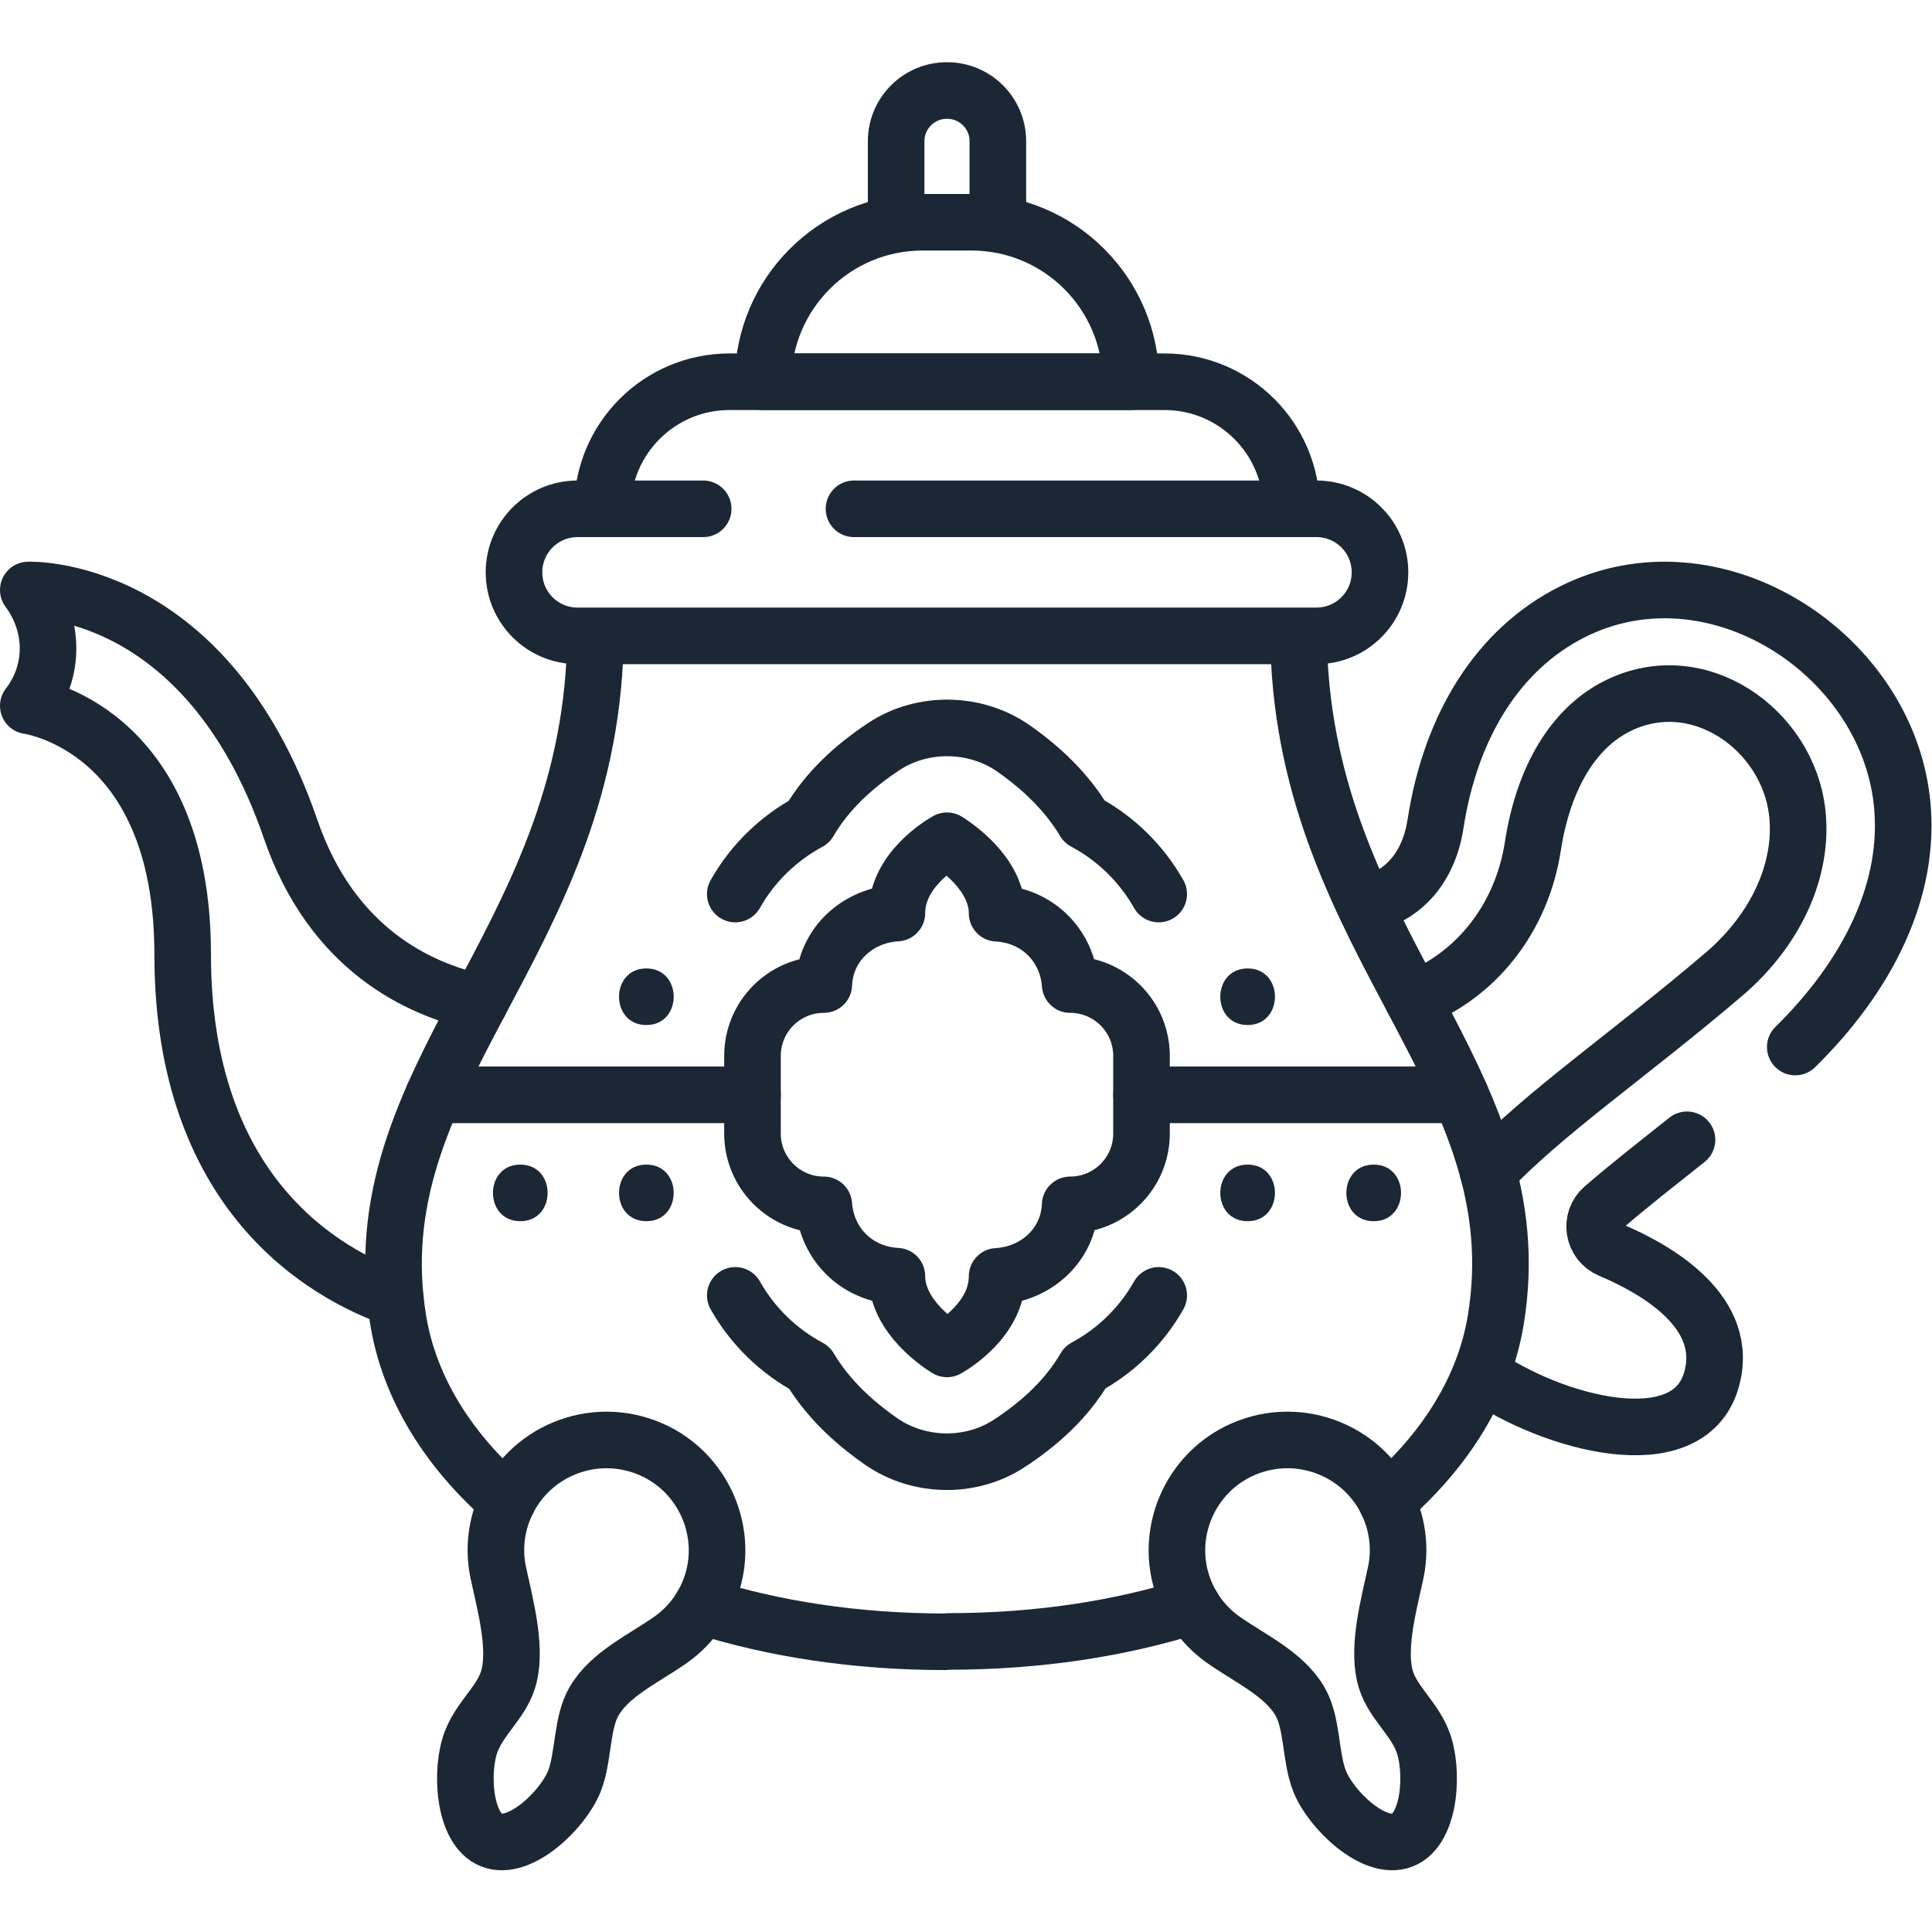 <?xml version="1.0" encoding="UTF-8"?>
<svg xmlns="http://www.w3.org/2000/svg" xmlns:svg="http://www.w3.org/2000/svg" version="1.1" id="svg2136" xml:space="preserve" width="682.667" height="682.667" viewBox="0 0 682.667 682.667">
  <defs id="defs2140" fill="#1c2735">
    <clipPath id="clipPath2150" fill="#1c2735">
      <path d="M 0,512 H 512 V 0 H 0 Z" id="path2148" fill="#1c2735"></path>
    </clipPath>
  </defs>
  <g id="g2142" transform="matrix(1.333,0,0,-1.333,0,682.667)">
    <g id="g2144">
      <g id="g2146" clip-path="url(#clipPath2150)">
        <g id="g2152" transform="translate(475.884,234.587)">
          <path d="m 0,0 c 19.079,18.73 30.883,41.755 28.251,65.221 -4.446,39.637 -50.106,68.811 -87.312,50.152 -19.312,-9.686 -32.206,-29.668 -36.307,-56.263 -1.809,-11.721 -8.767,-19.379 -18.611,-21.338" style="fill:none;stroke:#1c2735;stroke-width:15;stroke-linecap:round;stroke-linejoin:round;stroke-miterlimit:10;stroke-dasharray:none;stroke-opacity:1" id="path2154"></path>
        </g>
        <g id="g2156" transform="translate(392.775,147.85)">
          <path d="m 0,0 c 18.891,-13.084 54.564,-22.71 60.814,-1.722 5.369,18.023 -14.14,29.4 -26.799,34.736 -4.541,1.913 -5.527,7.906 -1.798,11.129 6.771,5.853 14.408,11.816 22.193,17.996" style="fill:none;stroke:#1c2735;stroke-width:15;stroke-linecap:round;stroke-linejoin:round;stroke-miterlimit:10;stroke-dasharray:none;stroke-opacity:1" id="path2158"></path>
        </g>
        <g id="g2160" transform="translate(374.552,247.072)">
          <path d="m 0,0 c 16.538,6.284 28.801,21.457 31.775,40.749 2.794,18.116 10.73,31.302 22.344,37.127 21.46,10.762 45.259,-6.163 47.735,-28.238 C 103.535,34.657 96.293,18.664 82.48,6.856 58.087,-13.998 34.288,-30.245 19.925,-45.666" style="fill:none;stroke:#1c2735;stroke-width:15;stroke-linecap:round;stroke-linejoin:round;stroke-miterlimit:10;stroke-dasharray:none;stroke-opacity:1" id="path2162"></path>
        </g>
        <g id="g2164" transform="translate(104.791,167.889)">
          <path d="m 0,0 c -18.647,6.544 -56.369,27.646 -56.369,91.265 0,60.521 -40.922,65.887 -40.922,65.887 7.111,9.201 6.838,21.477 0,30.693 0,0 47.07,1.922 69.545,-63.4 10.875,-31.611 33.595,-42.414 50.115,-45.99" style="fill:none;stroke:#1c2735;stroke-width:15;stroke-linecap:round;stroke-linejoin:round;stroke-miterlimit:10;stroke-dasharray:none;stroke-opacity:1" id="path2166"></path>
        </g>
        <g id="g2168" transform="translate(237.544,453.214)">
          <path d="m 0,0 v 21.472 c 0,7.429 6.022,13.451 13.451,13.451 h 0.062 c 7.428,0 13.451,-6.022 13.451,-13.451 V 0" style="fill:none;stroke:#1c2735;stroke-width:15;stroke-linecap:round;stroke-linejoin:round;stroke-miterlimit:10;stroke-dasharray:none;stroke-opacity:1" id="path2170"></path>
        </g>
        <g id="g2172" transform="translate(134.464,114.089)">
          <path d="m 0,0 c -15.839,13.732 -25.961,30.294 -28.89,47.966 -10.692,64.517 50.072,99.18 52.221,178.827" style="fill:none;stroke:#1c2735;stroke-width:15;stroke-linecap:round;stroke-linejoin:round;stroke-miterlimit:10;stroke-dasharray:none;stroke-opacity:1" id="path2174"></path>
        </g>
        <g id="g2176" transform="translate(316.01,86.438)">
          <path d="M 0,0 C -19.046,-6.008 -40.801,-9.419 -64.567,-9.419 L -65.4,-9.504 c -23.785,0 -45.554,3.415 -64.61,9.432" style="fill:none;stroke:#1c2735;stroke-width:15;stroke-linecap:round;stroke-linejoin:round;stroke-miterlimit:10;stroke-dasharray:none;stroke-opacity:1" id="path2178"></path>
        </g>
        <g id="g2180" transform="translate(344.26,340.866)">
          <path d="m 0,0 c 2.198,-79.575 62.906,-114.235 52.218,-178.726 -2.932,-17.687 -13.07,-34.263 -28.933,-48.002" style="fill:none;stroke:#1c2735;stroke-width:15;stroke-linecap:round;stroke-linejoin:round;stroke-miterlimit:10;stroke-dasharray:none;stroke-opacity:1" id="path2182"></path>
        </g>
        <g id="g2184" transform="translate(186.398,377.255)">
          <path d="m 0,0 h -33.311 c -9.3,0 -16.839,-7.54 -16.839,-16.84 v -0.002 c 0,-9.301 7.539,-16.841 16.839,-16.841 h 195.876 c 9.301,0 16.84,7.54 16.84,16.841 v 0.002 c 0,9.3 -7.539,16.84 -16.84,16.84 H 39.976" style="fill:none;stroke:#1c2735;stroke-width:15;stroke-linecap:round;stroke-linejoin:round;stroke-miterlimit:10;stroke-dasharray:none;stroke-opacity:1" id="path2186"></path>
        </g>
        <g id="g2188" transform="translate(342.363,377.255)">
          <path d="m 0,0 v 0.002 c 0,18.601 -15.079,33.68 -33.68,33.68 h -115.315 c -18.601,0 -33.68,-15.079 -33.68,-33.68 V 0" style="fill:none;stroke:#1c2735;stroke-width:15;stroke-linecap:round;stroke-linejoin:round;stroke-miterlimit:10;stroke-dasharray:none;stroke-opacity:1" id="path2190"></path>
        </g>
        <g id="g2192" transform="translate(299.788,410.938)">
          <path d="m 0,0 h -97.524 v 0.003 c 0,23.347 18.926,42.273 42.273,42.273 h 12.978 C -18.927,42.276 0,23.35 0,0.003 Z" style="fill:none;stroke:#1c2735;stroke-width:15;stroke-linecap:round;stroke-linejoin:round;stroke-miterlimit:10;stroke-dasharray:none;stroke-opacity:1" id="path2194"></path>
        </g>
        <g id="g2196" transform="translate(177.547,77.299)">
          <path d="M 0,0 C 4.775,3.308 8.618,8.066 10.776,13.95 16.038,28.299 9.094,44.508 -4.957,50.649 -20.27,57.341 -37.96,49.993 -44.041,34.65 c -2.212,-5.581 -2.576,-11.433 -1.385,-16.886 1.854,-8.483 4.697,-19.099 2.878,-27.006 -1.55,-6.739 -7.421,-10.82 -10.033,-17.41 -2.971,-7.496 -2.193,-23.335 5.337,-26.292 7.531,-2.958 18.963,8.085 21.934,15.581 2.563,6.466 1.826,15.326 5.211,21.182 C -15.95,-9.005 -7.327,-5.075 0,0 Z" style="fill:none;stroke:#1c2735;stroke-width:15;stroke-linecap:round;stroke-linejoin:round;stroke-miterlimit:10;stroke-dasharray:none;stroke-opacity:1" id="path2198"></path>
        </g>
        <g id="g2200" transform="translate(324.505,77.299)">
          <path d="M 0,0 C -4.775,3.308 -8.618,8.066 -10.776,13.95 -16.039,28.299 -9.095,44.508 4.957,50.649 20.27,57.341 37.96,49.993 44.041,34.65 46.253,29.069 46.617,23.217 45.426,17.764 43.572,9.281 40.729,-1.335 42.548,-9.242 c 1.55,-6.739 7.421,-10.82 10.033,-17.41 2.971,-7.496 2.193,-23.335 -5.337,-26.292 -7.531,-2.958 -18.963,8.085 -21.934,15.581 -2.563,6.466 -1.826,15.326 -5.211,21.182 C 15.95,-9.005 7.327,-5.075 0,0 Z" style="fill:none;stroke:#1c2735;stroke-width:15;stroke-linecap:round;stroke-linejoin:round;stroke-miterlimit:10;stroke-dasharray:none;stroke-opacity:1" id="path2202"></path>
        </g>
        <g id="g2204" transform="translate(171.336,240.417)">
          <path d="M 0,0 C 9.652,0 9.668,15 0,15 -9.651,15 -9.668,0 0,0" style="fill:#1c2735;fill-opacity:1;fill-rule:nonzero;stroke:none" id="path2206"></path>
        </g>
        <g id="g2208" transform="translate(171.336,188.417)">
          <path d="M 0,0 C 9.652,0 9.668,15 0,15 -9.651,15 -9.668,0 0,0" style="fill:#1c2735;fill-opacity:1;fill-rule:nonzero;stroke:none" id="path2210"></path>
        </g>
        <g id="g2212" transform="translate(137.917,188.417)">
          <path d="M 0,0 C 9.651,0 9.668,15 0,15 -9.651,15 -9.668,0 0,0" style="fill:#1c2735;fill-opacity:1;fill-rule:nonzero;stroke:none" id="path2214"></path>
        </g>
        <g id="g2216" transform="translate(364.135,188.417)">
          <path d="M 0,0 C 9.651,0 9.668,15 0,15 -9.652,15 -9.668,0 0,0" style="fill:#1c2735;fill-opacity:1;fill-rule:nonzero;stroke:none" id="path2218"></path>
        </g>
        <g id="g2220" transform="translate(330.716,240.417)">
          <path d="M 0,0 C 9.651,0 9.668,15 0,15 -9.652,15 -9.668,0 0,0" style="fill:#1c2735;fill-opacity:1;fill-rule:nonzero;stroke:none" id="path2222"></path>
        </g>
        <g id="g2224" transform="translate(330.716,188.417)">
          <path d="M 0,0 C 9.651,0 9.668,15 0,15 -9.652,15 -9.668,0 0,0" style="fill:#1c2735;fill-opacity:1;fill-rule:nonzero;stroke:none" id="path2226"></path>
        </g>
        <g id="g2228" transform="translate(307.147,168.753)">
          <path d="m 0,0 c -4.558,-8.06 -11.337,-14.707 -19.499,-19.1 -4.949,-8.476 -12.105,-14.893 -20.13,-20.149 -10.179,-6.667 -23.979,-6.402 -33.958,0.541 -7.519,5.232 -14.232,11.54 -19.011,19.529 -8.227,4.393 -15.06,11.071 -19.645,19.179" style="fill:none;stroke:#1c2735;stroke-width:15;stroke-linecap:round;stroke-linejoin:round;stroke-miterlimit:10;stroke-dasharray:none;stroke-opacity:1" id="path2230"></path>
        </g>
        <g id="g2232" transform="translate(194.904,275.138)">
          <path d="m 0,0 c 4.564,8.072 11.355,14.726 19.534,19.119 4.89,8.35 11.918,14.706 19.795,19.943 10.292,6.842 24.43,6.578 34.523,-0.534 7.39,-5.207 13.99,-11.453 18.713,-19.332 C 100.808,14.803 107.652,8.119 112.243,0" style="fill:none;stroke:#1c2735;stroke-width:15;stroke-linecap:round;stroke-linejoin:round;stroke-miterlimit:10;stroke-dasharray:none;stroke-opacity:1" id="path2234"></path>
        </g>
        <g id="g2236" transform="translate(237.744,270.096)">
          <path d="m 0,0 c -10.401,-0.588 -18.966,-8.333 -19.369,-18.95 -10.443,0 -18.91,-8.466 -18.91,-18.909 v -20.582 c 0,-10.444 8.467,-18.91 18.91,-18.91 0.763,-10.38 8.681,-18.344 19.369,-18.901 0,-10.815 11.665,-18.273 13.29,-19.275 1.681,0.96 13.273,7.883 13.273,19.227 10.402,0.587 18.966,8.333 19.37,18.949 10.443,0 18.91,8.466 18.91,18.91 v 20.582 c 0,10.443 -8.467,18.909 -18.91,18.909 -0.763,10.381 -8.681,18.345 -19.37,18.902 0,10.631 -11.373,18.017 -13.292,19.217 C 11.286,18.019 0,11.142 0,0 Z" style="fill:none;stroke:#1c2735;stroke-width:15;stroke-linecap:round;stroke-linejoin:round;stroke-miterlimit:10;stroke-dasharray:none;stroke-opacity:1" id="path2238"></path>
        </g>
        <g id="g2240" transform="translate(302.587,221.917)">
          <path d="M 0,0 H 84.523" style="fill:none;stroke:#1c2735;stroke-width:15;stroke-linecap:round;stroke-linejoin:round;stroke-miterlimit:10;stroke-dasharray:none;stroke-opacity:1" id="path2242"></path>
        </g>
        <g id="g2244" transform="translate(199.465,221.917)">
          <path d="M 0,0 H -84.486" style="fill:none;stroke:#1c2735;stroke-width:15;stroke-linecap:round;stroke-linejoin:round;stroke-miterlimit:10;stroke-dasharray:none;stroke-opacity:1" id="path2246"></path>
        </g>
      </g>
    </g>
  </g>
</svg>
